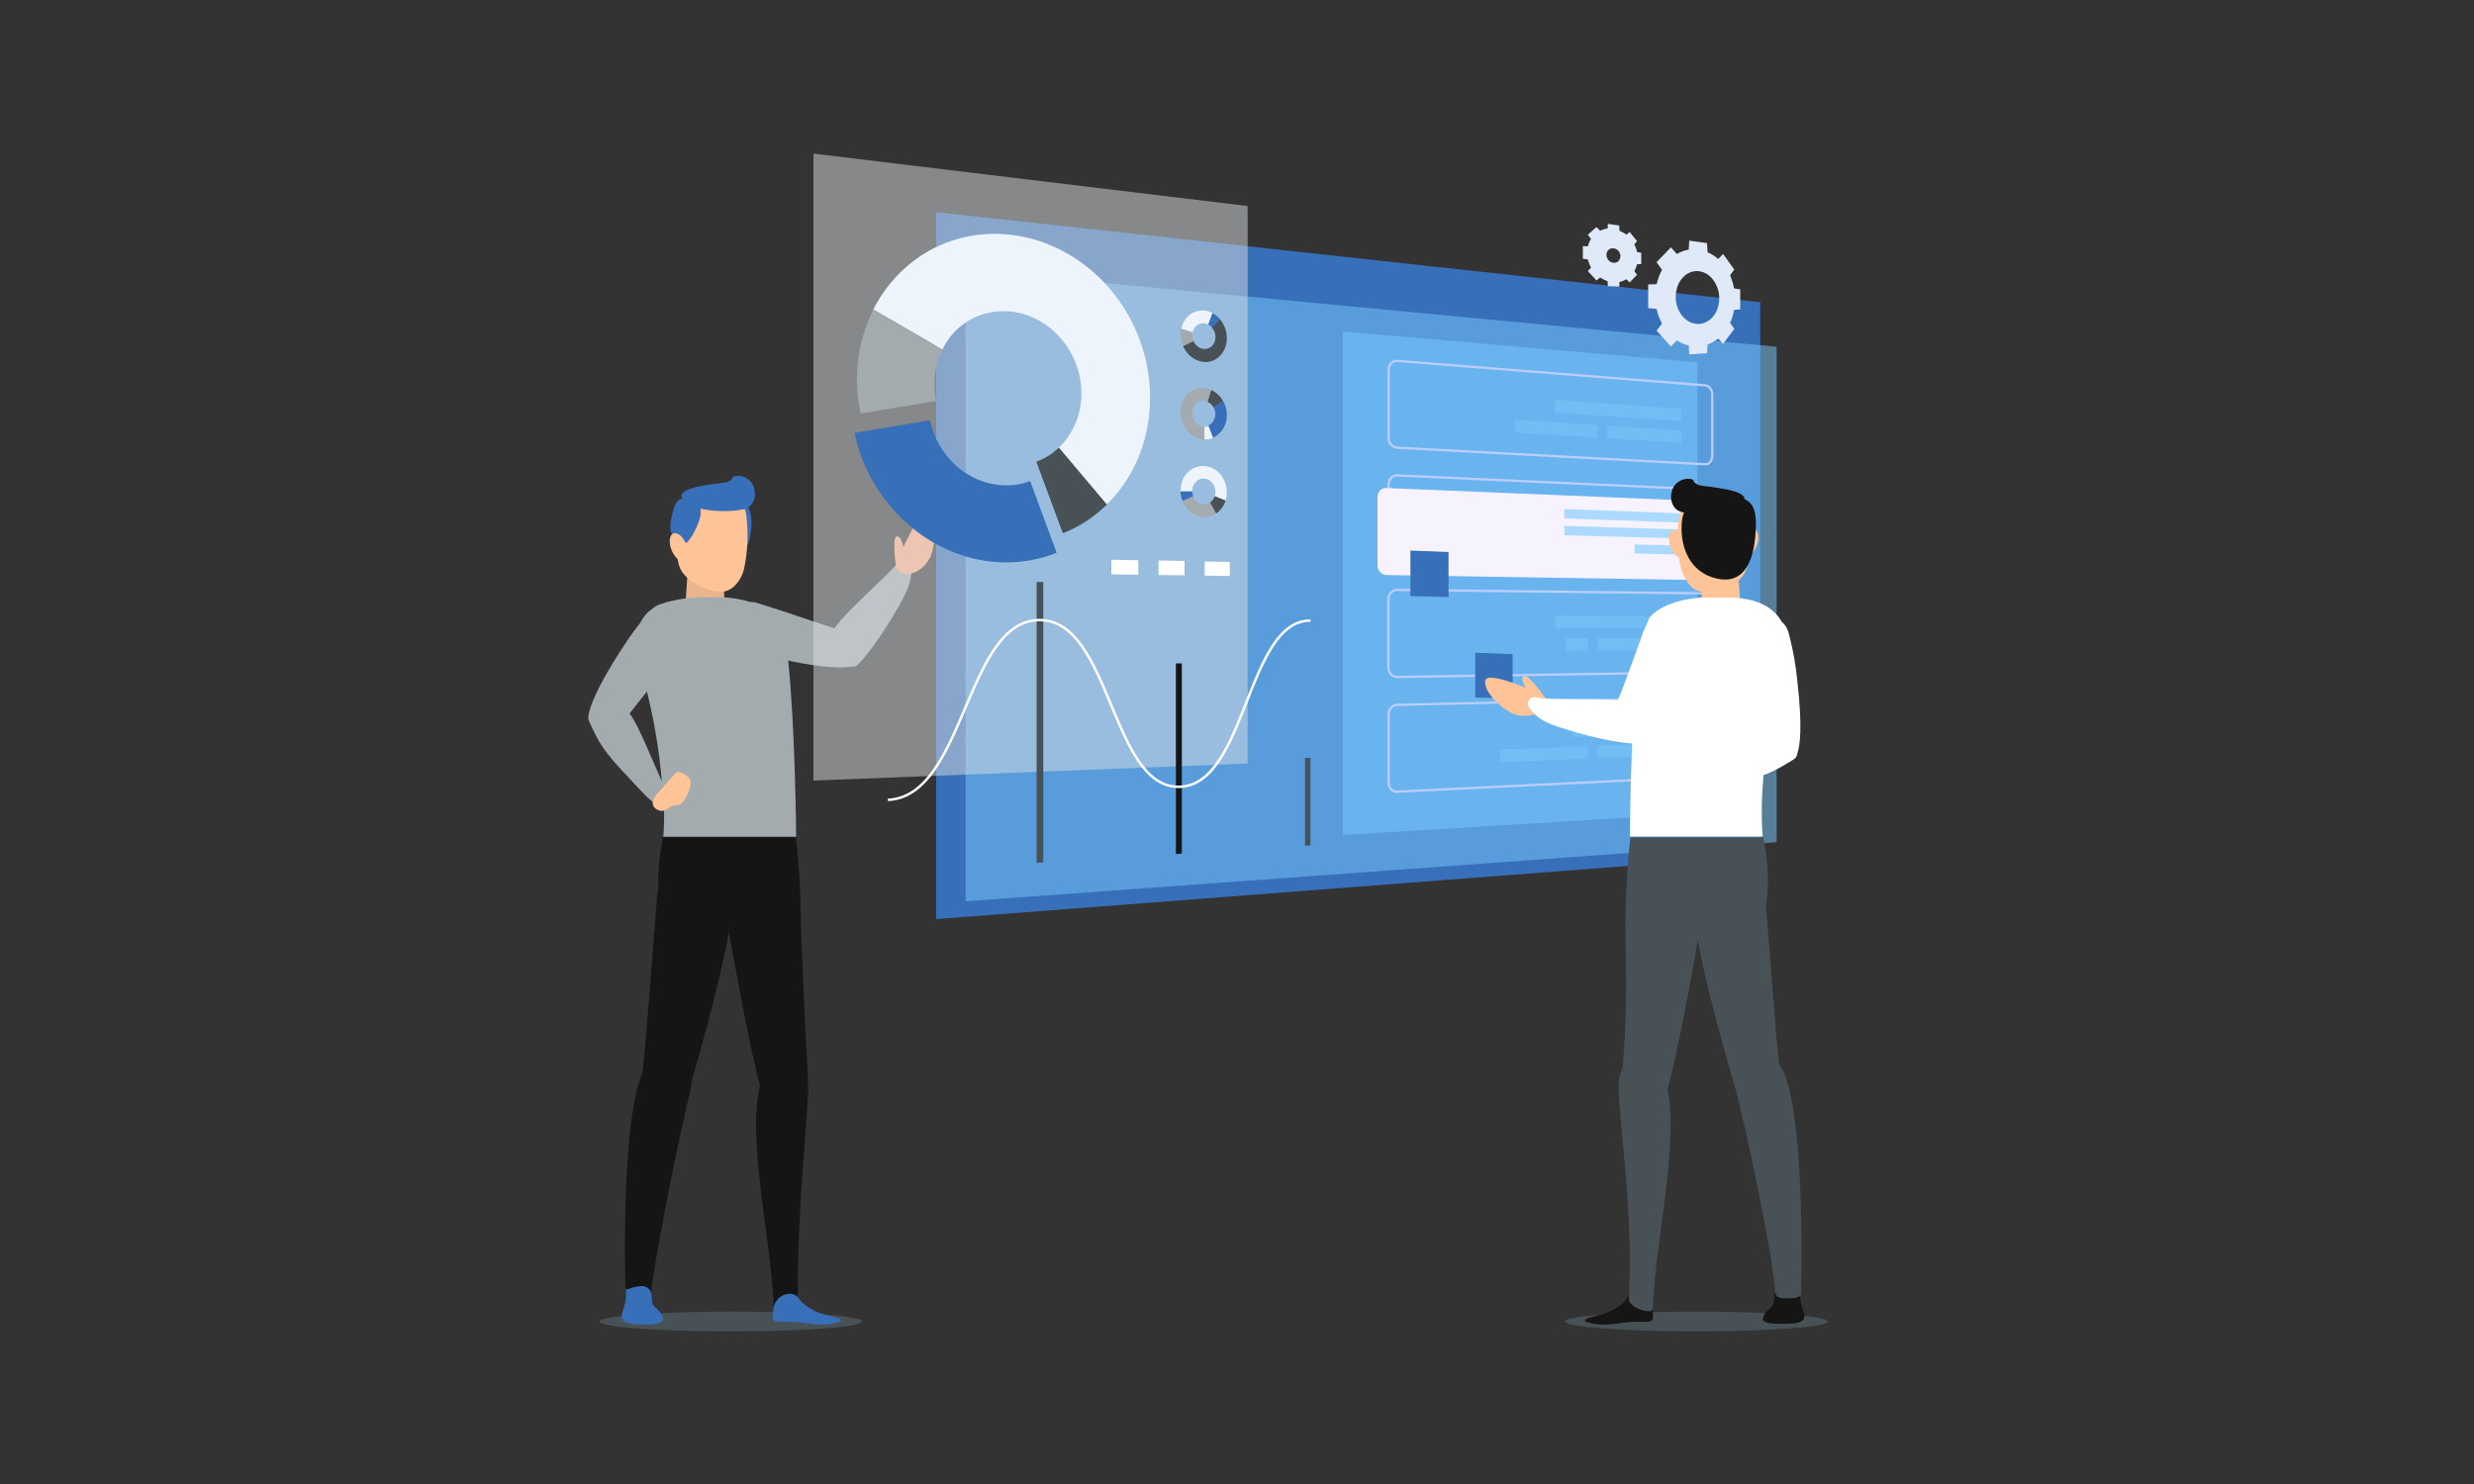 <?xml version="1.0" encoding="UTF-8"?> <!-- Generator: Adobe Illustrator 21.0.2, SVG Export Plug-In . SVG Version: 6.00 Build 0) --> <svg xmlns="http://www.w3.org/2000/svg" xmlns:xlink="http://www.w3.org/1999/xlink" id="Layer_1" x="0px" y="0px" viewBox="0 0 1000 600" style="enable-background:new 0 0 1000 600;" xml:space="preserve"><rect x="0" y="0" width="1000" height="600" fill="#333333" stroke="none"/> <style type="text/css"> .st0{fill:#485156;} .st1{fill:#376FB9;} .st2{fill:#EAB48F;} .st3{fill:#151516;} .st4{fill:#A3ABAF;} .st5{fill:#FFC398;} .st6{fill:#FFAF84;} .st7{opacity:0.5;fill:#7BCAFF;enable-background:new ;} .st8{fill:none;stroke:#BBCEFF;stroke-width:0.92;stroke-miterlimit:10;} .st9{fill:#F6F3FF;} .st10{opacity:0.5;fill:#DADEE0;enable-background:new ;} .st11{fill:#EDF4FC;} .st12{opacity:0.6;} .st13{fill:#7BCAFF;} .st14{fill:none;stroke:#FFFFFF;stroke-width:1.01;stroke-miterlimit:10;} .st15{fill:#FFFFFF;} .st16{fill:#DFE9F8;} </style> <title>Презентация 2 Цели</title> <ellipse class="st0" cx="295.4" cy="534.3" rx="53.1" ry="4"></ellipse> <path class="st1" d="M262.9,521.5c0.4,1.6,0.6,3.2,0.7,4.9c0.3,2,2.2,2.7,3.3,4.3c1.2,1.8,3.1,4.6-4.3,4.8 c-7.8,0.2-12.5-0.4-11.1-4.6s1.6-6.1,1.5-7.5s0-2.8,0.9-3.7S261.7,517.3,262.9,521.5z"></path> <path class="st1" d="M297.1,221.1c3.2,1.5,4.6,1.5,5.7-2.5c0.9-3.1,2.4-13.9-2.5-14.7s-8.8-0.9-8.3,5.8S293.3,219.3,297.1,221.1z"></path> <path class="st2" d="M278.4,226.9c-0.1,0.5-1.1,10.9-1.3,18.9c-0.1,3.9,3.8,7.6,7.7,7.7h0.2c3.8,0,8.4-3.5,8-7.3 c-0.4-4.7-0.4-9.4-0.1-14.2L278.4,226.9z"></path> <path class="st3" d="M326.5,437.3c0.1-1.5,0.1-3.1-0.1-5c-0.6-7.8-2-41.1-2.8-61h0.1c-0.1-11-0.7-21.9-2-32.8H268 c-1.6,7.6-2,13.9-1.9,19c-0.9,7.7-4.9,64.5-6.3,75c-0.1,0.4-0.1,0.8-0.1,1.2c0,0,0,0,0,0c-8,17.9-7.3,75-6.9,86.4 c0.1,1.5,0.9,1.2,1.7,0.9c1.8-0.7,3.7-1.1,5.7-1c1.3,0.3,2.4,1.2,3,2.3c1.7-15.6,11.5-63.9,15.7-80.8c0.4-1.7,0.6-3.2,0.7-4.6 c5.2-17.6,13-47.3,15-60.2c2.6,14.5,8.5,47.1,12.6,62.3c-5.5,21.3,4.9,64.9,5.6,90c2.8-4.4,5.4-5.5,6.6-5.4c1.2,0.1,2.3,0.7,3.1,1.7 c-0.4-33.7,3.5-67.4,4.2-84.8C326.6,439.3,326.6,438.2,326.5,437.3z"></path> <path class="st4" d="M368.2,228.8c-0.3-3.6-3.8-4-5.2-1.5c-2.2,3.7-21.8,20.4-25.6,26.7c-6.4-1.8-17.8-6.1-32-10.4 c-0.6-0.2-1.4-0.2-2.2-0.2c-3.9-1.3-8.8-1.9-11.1-1.9h-9.9c-3.5,0.1-7,0.6-10.4,1.4c-1.6,0.3-3,0.7-4.3,1.2 c-1.2,0.3-2.4,0.8-3.5,1.8c-2.3,1.5-4,3.5-5.1,5.8c-2.9,3.6-5.5,7.4-8,11.3c-10.2,15.8-12.6,23.2-13.1,26.5c0,0.2,0,0.5,0,0.7 c0,0.5,0.1,0.9,0.3,1.4c4,8.8,5.7,12,16,22.8c7.1,7.5,9.3,10.5,13.6,11.7c0.2,0.1,0.5,0.1,0.7,0.1c0.1,4.5,0,8.6-0.3,12.1h53.7 c0,0-0.3-43-3.2-71.2c15.3,3.2,22.3,3,25.5,2.4c1.1,0.2,2.1-0.1,2.9-1c4.6-5,9.3-11.3,16.3-23.4 C368.3,236.2,368.6,233.2,368.2,228.8z M254.5,288.5c1.7-2.3,4.1-5.3,7-8.9c3,12.1,5.1,24.9,6,36.3 C263.7,307.4,257.9,292.8,254.5,288.5z"></path> <path class="st5" d="M273.1,219.4c0.9,8.9,1.1,10.9,5,14.5c3.8,3.3,8.6,5.2,13.6,5.3c4.5,0,7.9-4.8,8.9-8.6c1.7-7.5,2-15.2,1-22.7 c-0.6-4.9-6.7-10.9-13-10.9S271,197.7,273.1,219.4z"></path> <path class="st5" d="M265.9,320.6c2.1-2.3,5.3-5.8,6.9-7.8s6.3,1.4,6.4,3.2c0.1,2.6-2.4,9.6-5.7,9.6s-4.2,3-7,2.1 S262.5,324.3,265.9,320.6z"></path> <path class="st1" d="M323,525.1c0.6,1.2,3.5,3.8,7.6,5.5s12.7,2.6,7.9,4.1s-10.4,0.6-13.2,0.2c-2.9-0.4-5.9-0.6-8.9-0.5 c-4.4,0-4.4-0.3-3.8-5.1C313.4,522.8,321,521.4,323,525.1z"></path> <path class="st1" d="M273.1,218c2.4,2.4,3.7,2.9,6-0.4c1.8-2.5,6.7-11.8,2.5-14.1s-7.7-3.7-9.4,2.6S270.3,215.1,273.1,218z"></path> <ellipse transform="matrix(0.926 -0.378 0.378 0.926 -63.244 120.229)" class="st5" cx="274.4" cy="221.1" rx="3.2" ry="6"></ellipse> <path class="st1" d="M275.9,201.9c3.5,5.2,20.2,5.6,25.6,3.7s5.1-12.4-2.7-13.2c-4.4,0-1.2,1-4.8,2.5 C292.2,195.6,272.2,196.3,275.9,201.9z"></path> <path class="st6" d="M362.3,227.8c1-2.7,9.7-23.4,13.1-19.9c3.8,3.8,2.1,12.8,1.2,15.8c-1.7,5.4-6.8,8.6-10.2,8.4 C364,231.8,361.4,230.4,362.3,227.8z"></path> <path class="st6" d="M361.8,226.2c-0.1-1.3-0.9-9.1,0.6-9.3c2.2-0.4,2.9,4.7,3.4,8c0.3,1.8-0.6,4.4-2.1,4.5S362,228.3,361.8,226.2z"></path> <polygon class="st1" points="378.4,85.8 378.4,371.6 711.5,346 711.5,122.2 "></polygon> <polygon class="st7" points="390.3,364.4 718.1,340.5 718.1,140.2 390.3,109.1 "></polygon> <polygon class="st7" points="542.7,337.6 686.1,328.9 686.1,146.5 542.7,134 "></polygon> <path class="st8" d="M564.6,181l124.7,6.7c1.5,0.1,2.8-1.4,2.8-3.4v-24.7c0-2-1.2-3.6-2.8-3.8l-124.7-9.9c-1.8-0.1-3.3,1.5-3.3,3.7 v27.4C561.2,178.9,562.6,180.7,564.6,181z"></path> <path class="st8" d="M564.6,227.4l124.7,2.4c1.5,0,2.8-1.5,2.8-3.5v-24.7c0-2-1.2-3.6-2.8-3.7l-124.7-5.7c-1.8-0.1-3.3,1.6-3.3,3.8 v27.4C561.2,225.4,562.6,227.1,564.6,227.4z"></path> <path class="st9" d="M560.2,232.5l125.5,2c1.5,0,2.8-1.6,2.8-3.5v-24.8c0-2-1.2-3.6-2.8-3.7l-125.5-5.2c-1.9-0.1-3.4,1.6-3.4,3.8 v27.4C556.7,230.5,558.2,232.3,560.2,232.5z"></path> <path class="st8" d="M564.6,273.7l124.7-1.9c1.5,0,2.8-1.6,2.8-3.6v-24.7c0-2-1.2-3.6-2.8-3.6l-124.7-1.4c-2,0.1-3.5,1.9-3.4,3.9 c0,0,0,0,0,0v27.4C561.1,271.8,562.6,273.6,564.6,273.7C564.6,273.7,564.6,273.7,564.6,273.7z"></path> <path class="st10" d="M328.8,315.6l175.5-6.9V83.3L377.5,68l-48.7-5.9L328.8,315.6z"></path> <path class="st8" d="M564.6,320.1l124.7-6.1c1.5-0.1,2.8-1.7,2.8-3.7v-24.7c0-2-1.2-3.5-2.8-3.5l-124.7,2.9c-2,0.2-3.5,2-3.3,4v27.4 C561.3,318.5,562.8,320.2,564.6,320.1z"></path> <path class="st1" d="M427.1,223.5c-21,8.4-46.6,3.2-64.6-15.9c-8.6-9.1-14.5-20.3-17.1-32.6l30.5-5.1c3,14.5,15.2,25.7,29.6,26.3 c3.7,0.2,7.4-0.4,10.9-1.7L427.1,223.5z"></path> <path class="st11" d="M448.7,202.6c-0.4,0.5-0.9,0.9-1.4,1.3L428,181c5.9-5.8,9.2-13.7,9.1-22c0-16.9-12.9-31.7-29.1-33.1 c-11.4-1-22.2,5.1-27.1,15.4L353,125.1c3-6,7.1-11.4,12-16c24-22.4,61.5-18.3,83.7,7.8C470.3,142.3,470.2,180.1,448.7,202.6z"></path> <path class="st4" d="M377.7,155.2c0,2.3,0.2,4.6,0.7,6.9l-30.5,5.1c-3.2-14.2-1.4-29,5.1-42l27.9,16.3 C378.8,145.7,377.7,150.5,377.7,155.2z"></path> <path class="st0" d="M447.4,204c-5.1,5-11.1,9-17.8,11.6l-10.7-28.9c3.4-1.3,6.5-3.2,9.1-5.7L447.4,204z"></path> <g class="st12"> <polygon class="st13" points="632.3,209.6 682.5,211.4 682.5,207.7 632.3,205.8 "></polygon> <polygon class="st13" points="632.3,216.4 682.5,217.8 682.5,214.2 632.3,212.6 "></polygon> <polygon class="st13" points="660.7,223.8 682.5,224.3 682.5,220.7 660.7,220.1 "></polygon> </g> <polygon class="st1" points="596.3,282 611.4,282.4 611.4,264.5 596.3,263.9 "></polygon> <polygon class="st1" points="570.1,241 585.5,241.4 585.5,223.2 570.1,222.6 "></polygon> <polygon class="st0" points="419,235.3 419,348.9 421.7,348.7 421.7,235.3 "></polygon> <polygon class="st0" points="527.5,306.5 527.5,342 529.7,341.8 529.7,306.4 "></polygon> <polygon class="st3" points="475.3,268.2 475.3,345.3 477.7,345.1 477.7,268.2 "></polygon> <path class="st14" d="M358.9,323.4c31.3-1.4,31.3-72.8,61.4-72.7c28.9,0.1,28.9,68.7,56.8,67.4c26.8-1.2,26.8-67.3,52.6-67.2"></path> <polygon class="st15" points="460.1,232.4 460.1,226.5 449.2,226.3 449.2,232.2 "></polygon> <polygon class="st15" points="478.8,232.6 478.8,226.8 468.3,226.6 468.3,232.5 "></polygon> <polygon class="st15" points="497.1,232.9 497.1,227.2 486.9,227 486.9,232.7 "></polygon> <polygon class="st7" points="628.6,254 679.6,254 679.6,249.1 628.6,248.9 "></polygon> <polygon class="st7" points="645.7,263 679.6,262.8 679.6,257.8 645.7,258 "></polygon> <polygon class="st7" points="632.9,263.1 641.7,263 641.7,258 632.9,258 "></polygon> <polygon class="st7" points="628.6,166.8 679.6,170.2 679.6,165.3 628.6,161.7 "></polygon> <polygon class="st7" points="649.7,177.2 679.6,179 679.6,174.1 649.7,172.1 "></polygon> <polygon class="st7" points="612.3,174.9 645.7,176.9 645.7,171.9 612.3,169.7 "></polygon> <polygon class="st7" points="659.7,297.1 679.6,296.4 679.6,291.5 659.7,292.1 "></polygon> <polygon class="st7" points="635.3,298 655.9,297.2 655.9,292.2 635.3,292.9 "></polygon> <polygon class="st7" points="645.7,306.6 679.6,305.1 679.6,300.2 645.7,301.5 "></polygon> <polygon class="st7" points="606.2,308.2 641.7,306.7 641.7,301.7 606.2,303 "></polygon> <path class="st11" d="M490.1,126.6c-3.3-1.9-7.4-1.3-10.1,1.4c-1.3,1.4-2.2,3.1-2.5,4.9l4.6,1.5c0.3-2.2,2.3-3.9,4.6-3.7 c0.6,0.1,1.2,0.2,1.7,0.5L490.1,126.6z"></path> <path class="st0" d="M493.2,129.2l-0.2-0.3l-3.2,3.5c1,1.1,1.5,2.5,1.5,3.9c0,2.9-2.1,5-4.7,4.8c-1.9-0.2-3.5-1.5-4.2-3.2l-4.2,2 c0.4,1.1,1.1,2,1.8,2.9c3.7,4.3,9.6,4.8,13.2,1S496.8,133.5,493.2,129.2z"></path> <path class="st4" d="M481.9,135.5c0-0.4,0-0.7,0.1-1.1l-4.6-1.5c-0.5,2.3-0.2,4.7,0.8,6.9l4.2-2 C482.1,137.1,481.9,136.3,481.9,135.5z"></path> <path class="st1" d="M493,128.9c-0.8-0.9-1.8-1.7-2.9-2.3l-1.7,4.6c0.6,0.3,1,0.7,1.5,1.2L493,128.9z"></path> <path class="st4" d="M478,202.5c1.3,3.7,4.7,6.3,8.6,6.6c1.8,0.1,3.5-0.5,5-1.5l-2.5-4.4c-1.9,1.3-4.4,0.9-5.9-0.9 c-0.4-0.5-0.8-1.1-1-1.7L478,202.5z"></path> <path class="st11" d="M477.2,198.3c0,0.1,0,0.2,0,0.4h4.7c-0.1-1.4,0.4-2.8,1.4-3.8c1.6-1.8,4.4-1.9,6.2-0.2 c0.2,0.1,0.3,0.3,0.4,0.5c1.3,1.5,1.7,3.5,1.1,5.4l4.4,1.8c0.3-1.1,0.5-2.2,0.5-3.3c0-5.7-4.1-10.5-9.3-10.7 S477.2,192.6,477.2,198.3z"></path> <path class="st0" d="M489.9,202.5c-0.2,0.3-0.5,0.5-0.8,0.7l2.5,4.4c1.8-1.3,3.1-3.1,3.8-5.2l-4.4-1.8 C490.8,201.3,490.4,201.9,489.9,202.5z"></path> <path class="st1" d="M477.2,198.7c0,1.3,0.3,2.6,0.8,3.8l4.3-1.9c-0.2-0.6-0.4-1.2-0.4-1.9L477.2,198.7z"></path> <path class="st1" d="M490.3,177c3.5-1.7,5.7-5.3,5.6-9.2c0-2-0.5-3.9-1.5-5.7l-3.9,2.5c1.2,2.1,0.9,4.6-0.6,6.4 c-0.4,0.4-0.9,0.8-1.5,1L490.3,177z"></path> <path class="st4" d="M486.6,177.7h0.3l-0.2-5.2c-1.4-0.1-2.6-0.7-3.5-1.7c-1.8-2.1-1.8-5.3,0-7.4c1.2-1.3,3.2-1.7,4.8-0.9l1.5-4.8 c-0.9-0.4-2-0.7-3-0.8c-5.2-0.4-9.4,4-9.4,9.8S481.5,177.4,486.6,177.7z"></path> <path class="st0" d="M489.9,163.8c0.2,0.3,0.5,0.6,0.6,0.9l3.9-2.5c-1.1-2-2.8-3.6-4.8-4.5l-1.5,4.8 C488.8,162.8,489.4,163.2,489.9,163.8z"></path> <path class="st11" d="M486.9,177.7c1.2,0,2.3-0.2,3.4-0.6l-1.8-4.8c-0.5,0.2-1.1,0.3-1.7,0.3L486.9,177.7z"></path> <ellipse class="st0" cx="685.7" cy="534.3" rx="53.1" ry="4"></ellipse> <path class="st3" d="M717.7,521.5c-0.4,1.6-0.6,3.2-0.7,4.9c-0.3,2-2.2,2.7-3.3,4.3c-1.2,1.8-3.1,4.3,4.3,4.5 c7.8,0.2,12.5-0.1,11.1-4.4s-1.6-6.1-1.5-7.5s0-2.8-0.9-3.7S718.8,517.3,717.7,521.5z"></path> <path class="st5" d="M623.5,281.1c-2.5-1.3-23-10.6-23.2-5.7c-0.2,5.4,7.1,10.9,9.8,12.4c4.9,2.8,10.8,1.7,13.2-0.8 C625,285.2,626,282.4,623.5,281.1z"></path> <path class="st5" d="M622.8,279.7c-0.8-1-5.5-7.2-6.8-6.4c-1.9,1.2,1,5.4,3,8.2c1,1.5,3.5,2.9,4.6,1.9S624.1,281.4,622.8,279.7z"></path> <path class="st3" d="M657.5,525.1c-0.6,1.2-3.5,3.8-7.6,5.5s-12.7,2.6-7.9,4.1s10.4,0.6,13.2,0.2c2.9-0.4,5.9-0.6,8.9-0.5 c4.4,0,4.4-0.3,3.8-5.1C667.2,522.8,659.5,521.4,657.5,525.1z"></path> <path class="st5" d="M707.4,220.6c-0.9,8.9-1.2,10.9-5,14.5s-9.9,4.2-14.2,4.2c-4.5,0-7.5-5.5-8.6-9.2s-2.2-11.2-0.9-20.9 c0.7-4.9,6.7-10.9,13-10.9S709.6,198.9,707.4,220.6z"></path> <path class="st5" d="M702.9,236.2c0.2,3.1,0.5,6.6,0.6,9.9c0.1,4.3-3.1,8-7.4,8.6h-0.5c-3.8,0-8.3-3.5-8-7.3c0.2-2.5,0.3-5,0.3-7.2 c0-4.2,2.7-8,6.7-9.4l0,0c3.3-1.2,6.8,0.5,8,3.8C702.7,235.1,702.8,235.7,702.9,236.2z"></path> <path class="st15" d="M726.5,275.5c-0.6-6.6-1.8-13.1-3.5-19.5c-0.5-2-1.5-3.5-2.8-4.6c-2.1-3.8-5.8-6.8-11.4-8.5 c-3.4-0.9-6.9-1.4-10.5-1.3h-9.9c-2.6,0-8.5,0.8-12.6,2.4c-4.3,1.4-8.6,4.2-9.5,6.6c-0.3,0.9-0.7,1.7-1,2.5c-1,1.8-1.7,3.7-2.2,5.6 c-4.1,11-7.1,19.8-9.2,24.4c-10.1-0.9-29.1,0-32.6-1.1c-2.8-0.8-5,1.9-2.8,4.7c2.8,3.4,5,5.4,14.9,8.3c12.3,3.7,19.8,5.1,26.3,5.6 c-0.8,20-0.9,37.6-0.9,37.6h53.7c-0.6-7-0.5-15.5,0.3-24.8c4.4-1.6,7.4-3.4,12.1-6.3c1-0.6,1.5-1.5,1.6-2.5 C727.6,301.5,728.6,293.8,726.5,275.5z"></path> <path class="st0" d="M721,433.6c-0.5-1.2-1.2-2.3-1.9-3.2c-1.4-12.8-4.1-50.3-5.3-64.3c0.9-5.3,1.6-14.6-1.1-27.6h-53.7 c-0.4,3.5-1,9.3-1.4,16.4c-1.2,19.7-0.1,29.8-0.4,49.7c-0.1,6.3-0.4,15.7-1.3,27.4c-1.2,2-1.9,4.8-1.7,8.5c0.8,17.4,6,51.2,4.2,84.8 c-0.2,3.3,9.6,6.7,9.7,3.7c0.6-24.5,10.7-66.8,5.9-88.6c4-14.1,9.9-46.4,12.3-60.5c2,13.5,11.1,46.9,15.8,62.5 c4.3,17.5,14.2,63.6,15.5,80c0.2,2.5,2.2,2.5,4.2,2.5c1.3,0.1,4.3,0.1,5.7-0.9c0.8-0.5,0.5-2.3,0.5-3.8 C728.3,508.6,729,451.5,721,433.6z"></path> <ellipse transform="matrix(0.926 -0.378 0.378 0.926 -32.803 272.807)" class="st5" cx="678.2" cy="219.9" rx="3.2" ry="6"></ellipse> <ellipse transform="matrix(0.378 -0.926 0.926 0.378 236.287 791.393)" class="st5" cx="707.1" cy="219.8" rx="6" ry="3.1"></ellipse> <path class="st3" d="M704.7,203.1c-3.5,5.2-20.2,5.6-25.6,3.7s-5.1-12.4,2.7-13.2c4.4,0,1.2,1,4.8,2.5 C688.4,196.9,708.4,197.6,704.7,203.1z"></path> <path class="st3" d="M685.9,202.2c-5.2,3.1-6.3,5.8-6.2,12.2s2.9,17.2,14.6,19.6s14.5-9.2,15.2-17.2s0.3-14-5.7-15.4 C695,199.2,689,200.3,685.9,202.2z"></path> <path class="st16" d="M686.5,131c-1.6,0-3.2-0.5-4.5-1.4c-0.7-0.5-1.3-1.1-1.9-1.7c-0.6-0.7-1.1-1.5-1.5-2.3 c-1.7-3.5-1.7-7.6,0-11.1c0.4-0.8,0.9-1.5,1.5-2.2c0.6-0.6,1.2-1.2,1.9-1.6c1.3-0.8,2.9-1.2,4.5-1.1c1.6,0.2,3.1,0.8,4.3,1.8 c0.6,0.5,1.2,1.1,1.7,1.8c0.5,0.7,0.9,1.4,1.3,2.2c1.5,3.3,1.5,7.1,0,10.4c-0.3,0.8-0.8,1.5-1.3,2.1c-0.5,0.6-1.1,1.2-1.7,1.6 C689.5,130.4,688,131,686.5,131 M690,98.3l-7.2-1l-0.2,3.6c-1.7,0.3-3.3,0.9-4.8,1.8l-2.4-2.7l-5.8,6l2.2,3.1 c-1,1.8-1.7,3.8-2.2,5.8l-3.4,0.1v9.6l3.4,0.3c0.4,2.1,1.2,4.1,2.2,5.9l-2.2,2.9l5.8,6.4l2.4-2.5c1.5,1,3.1,1.7,4.8,2.1l0.2,3.6 l7.2-0.5l0.2-3.5c1.6-0.6,3-1.4,4.3-2.4l2,2.1l4.5-6l-1.7-2.5c0.8-1.6,1.3-3.4,1.6-5.2l2.5-0.2V117l-2.5-0.4 c-0.3-1.8-0.9-3.6-1.6-5.3l1.7-2.3l-4.5-6.3l-2,2c-1.3-1.1-2.7-2.1-4.3-2.7L690,98.3"></path> <path class="st16" d="M652.1,106.2c-0.5,0-1-0.2-1.4-0.5c-0.4-0.3-0.8-0.7-1-1.2c-0.5-0.9-0.5-2,0-2.9c0.1-0.2,0.3-0.4,0.5-0.6 c0.5-0.5,1.3-0.7,2-0.6c0.5,0.1,1,0.2,1.4,0.5c0.4,0.3,0.8,0.7,1,1.2c0.5,0.9,0.5,2,0,2.9c-0.1,0.2-0.3,0.4-0.4,0.6 c-0.2,0.2-0.4,0.3-0.6,0.4C653.2,106.2,652.7,106.3,652.1,106.2 M654.5,91.2l-4.6-0.7l-0.1,1.9c-1,0.1-2.1,0.4-3,0.9l-1.5-1.5 l-3.5,3.1l1.3,1.7c-0.6,0.9-1,1.9-1.3,3l-2-0.1v5.1l2,0.3c0.3,1.1,0.7,2.2,1.3,3.3l-1.3,1.4l3.5,3.8l1.5-1.2c0.9,0.6,1.9,1.1,3,1.5 l0.1,2l4.6,0.2l0.1-1.9c1-0.2,1.9-0.6,2.8-1.1l1.3,1.3l3-3.1l-1.1-1.5c0.5-0.9,0.9-1.8,1.1-2.8h1.7v-4.6l-1.7-0.3 c-0.2-1.1-0.6-2.1-1.1-3.1l1.1-1.3l-3-3.7l-1.3,1.1c-0.9-0.7-1.8-1.2-2.8-1.6L654.5,91.2"></path> </svg> 